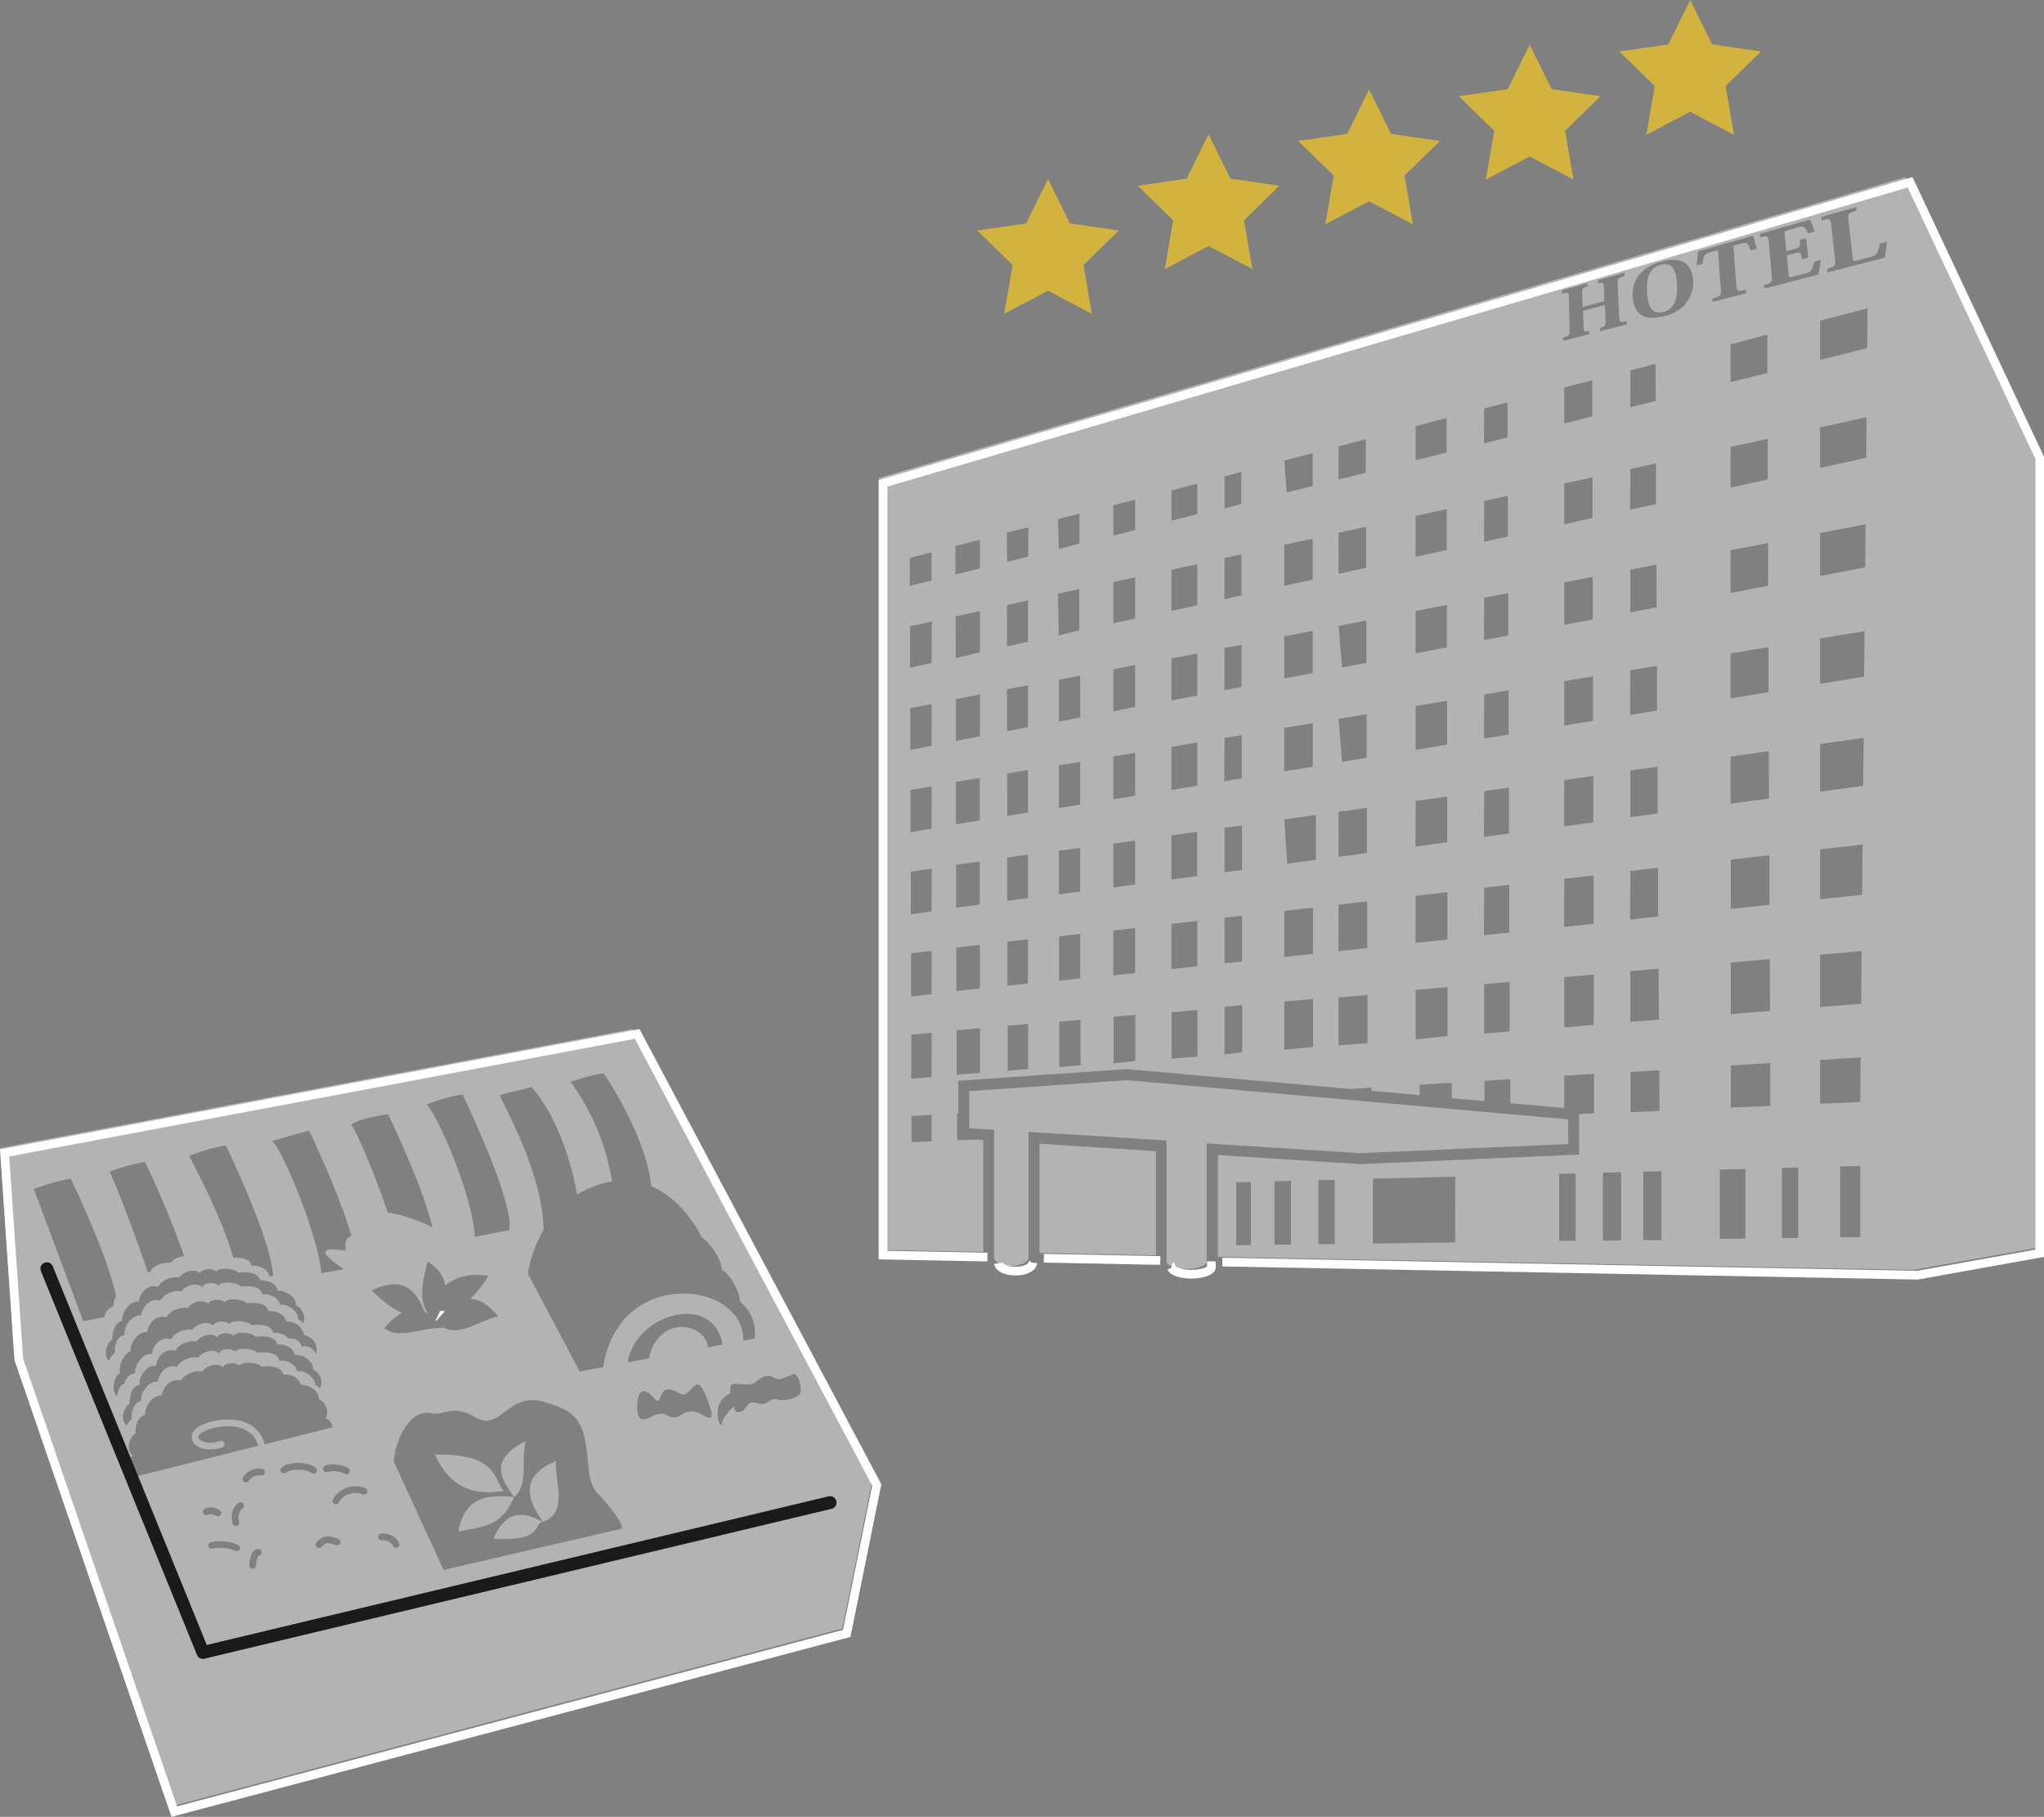 <svg xmlns="http://www.w3.org/2000/svg" viewBox="0 0 469.1 416.9"><rect x="0" y="0" width="469.1" height="416.9" fill="#808080" stroke="none"/><defs><style>.cls-1{fill:#d2b340;}.cls-2,.cls-6{fill:none;}.cls-3{fill:#b3b3b3;}.cls-4{fill:#fff;}.cls-5{fill:#1a1a1a;}.cls-6{stroke:#fff;stroke-miterlimit:10;stroke-width:2px;}</style></defs><g id="レイヤー_2" data-name="レイヤー 2"><g id="デザイン"><polygon class="cls-1" points="240.52 41.08 245.55 51.26 256.78 52.89 248.65 60.81 250.57 72 240.52 66.72 230.47 72 232.39 60.81 224.26 52.89 235.5 51.26 240.52 41.08"/><polygon class="cls-1" points="277.37 30.81 282.39 40.99 293.63 42.62 285.5 50.55 287.42 61.74 277.37 56.45 267.32 61.74 269.24 50.55 261.11 42.62 272.34 40.99 277.37 30.81"/><polygon class="cls-1" points="314.21 20.54 319.24 30.72 330.47 32.35 322.34 40.28 324.26 51.47 314.21 46.18 304.16 51.47 306.08 40.28 297.95 32.35 309.19 30.72 314.21 20.54"/><polygon class="cls-1" points="351.06 10.27 356.08 20.45 367.32 22.08 359.19 30.01 361.11 41.2 351.06 35.91 341.01 41.2 342.93 30.01 334.8 22.08 346.03 20.45 351.06 10.27"/><polygon class="cls-1" points="387.9 0 392.93 10.18 404.16 11.81 396.03 19.74 397.95 30.93 387.9 25.64 377.85 30.93 379.77 19.74 371.64 11.81 382.88 10.18 387.9 0"/><polygon class="cls-2" points="275.18 190.71 269.25 191.54 269.26 201.66 275.2 200.86 275.18 190.71"/><polygon class="cls-2" points="275.12 149.78 269.18 150.92 269.2 160.57 275.14 159.43 275.12 149.78"/><polygon class="cls-2" points="275.15 170.25 269.21 171.23 269.23 181.11 275.17 180.15 275.15 170.25"/><polygon class="cls-2" points="275.22 211.16 269.28 211.83 269.3 222.22 275.23 221.58 275.22 211.16"/><polygon class="cls-2" points="275.09 129.29 269.15 130.58 269.16 140.03 275.1 138.73 275.09 129.29"/><polygon class="cls-2" points="269.31 232.12 269.33 242.77 275.26 242.3 275.24 231.59 269.31 232.12"/><polygon class="cls-2" points="260.74 172.64 255.71 173.48 255.73 183.31 260.76 182.49 260.74 172.64"/><polygon class="cls-2" points="285.32 108.15 281.48 109.15 281.49 116.44 285.33 115.47 285.32 108.15"/><polygon class="cls-2" points="260.7 152.56 255.68 153.52 255.69 163.15 260.72 162.19 260.7 152.56"/><polygon class="cls-2" points="260.67 132.45 255.64 133.55 255.66 143 260.69 141.9 260.67 132.45"/><polygon class="cls-2" points="275.06 110.82 269.12 112.38 269.13 119.51 275.07 118.03 275.06 110.82"/><polygon class="cls-2" points="255.83 233.31 255.84 243.83 260.87 243.43 260.85 232.86 255.83 233.31"/><polygon class="cls-2" points="260.78 192.73 255.75 193.43 255.77 203.48 260.8 202.8 260.78 192.73"/><polygon class="cls-2" points="260.81 212.8 255.78 213.37 255.81 223.66 260.83 223.12 260.81 212.8"/><polygon class="cls-2" points="301.92 165.79 295.37 166.88 295.38 176.85 301.94 175.78 301.92 165.79"/><polygon class="cls-2" points="302 208.1 295.42 208.85 295.43 219.42 302.01 218.72 302 208.1"/><polygon class="cls-2" points="301.96 186.95 295.39 187.87 295.4 198.13 301.98 197.25 301.96 186.95"/><polygon class="cls-2" points="260.64 114.59 255.6 115.9 255.62 122.87 260.65 121.61 260.64 114.59"/><polygon class="cls-2" points="295.44 229.82 295.45 240.71 302.05 240.19 302.03 229.24 295.44 229.82"/><polygon class="cls-2" points="314.25 120.71 307.93 122.09 307.94 131.5 314.28 130.11 314.25 120.71"/><polygon class="cls-2" points="285.36 127.04 281.49 127.89 281.5 137.32 285.39 136.47 285.36 127.04"/><polygon class="cls-2" points="301.89 144.62 295.35 145.88 295.36 155.56 301.9 154.31 301.89 144.62"/><polygon class="cls-2" points="314.18 100.62 307.92 102.25 307.92 109.86 314.21 108.3 314.18 100.62"/><polygon class="cls-2" points="285.47 168.53 281.54 169.19 281.54 179.11 285.5 178.46 285.47 168.53"/><polygon class="cls-2" points="285.58 209.97 281.57 210.43 281.58 220.9 285.61 220.47 285.58 209.97"/><polygon class="cls-2" points="285.42 147.79 281.52 148.54 281.52 158.21 285.44 157.46 285.42 147.79"/><polygon class="cls-2" points="281.59 231.04 281.6 241.8 285.66 241.48 285.64 230.68 281.59 231.04"/><polygon class="cls-2" points="301.85 123.43 295.32 124.86 295.34 134.28 301.87 132.84 301.85 123.43"/><polygon class="cls-2" points="301.82 103.84 295.3 105.54 295.31 112.99 301.83 111.37 301.82 103.84"/><polygon class="cls-2" points="236.04 196.19 231.29 196.86 231.31 206.78 236.05 206.14 236.04 196.19"/><polygon class="cls-2" points="224.89 140.28 219.31 141.5 219.34 151 224.9 149.78 224.89 140.28"/><polygon class="cls-2" points="224.88 123.92 219.26 125.39 219.28 131.9 224.89 130.51 224.88 123.92"/><polygon class="cls-2" points="208.79 134.5 213.8 133.26 213.8 126.81 208.78 128.12 208.79 134.5"/><polygon class="cls-2" points="224.9 159.45 219.36 160.52 219.39 170.11 224.9 169.05 224.9 159.45"/><polygon class="cls-2" points="208.86 153.3 213.8 152.22 213.8 142.71 208.82 143.8 208.86 153.3"/><polygon class="cls-2" points="224.92 197.76 219.47 198.52 219.49 208.37 224.93 207.64 224.92 197.76"/><polygon class="cls-2" points="224.91 178.61 219.41 179.52 219.44 189.23 224.91 188.34 224.91 178.61"/><polygon class="cls-2" points="209.2 262.1 213.8 261.9 213.8 255.83 209.18 256.11 209.2 262.1"/><polygon class="cls-2" points="224.93 216.9 219.52 217.51 219.55 227.52 224.93 226.95 224.93 216.9"/><polygon class="cls-2" points="209.15 247.51 213.8 247.14 213.8 237 209.12 237.41 209.15 247.51"/><polygon class="cls-2" points="208.97 190.94 213.8 190.15 213.8 180.46 208.94 181.27 208.97 190.94"/><polygon class="cls-2" points="208.91 172.11 213.8 171.18 213.8 161.59 208.88 162.54 208.91 172.11"/><polygon class="cls-2" points="209.09 228.63 213.8 228.13 213.8 218.17 209.06 218.71 209.09 228.63"/><polygon class="cls-2" points="209.03 209.78 213.8 209.13 213.8 199.32 209 199.99 209.03 209.78"/><polygon class="cls-2" points="248.01 214.26 243.15 214.81 243.17 225 248.03 224.48 248.01 214.26"/><polygon class="cls-2" points="231.38 235.45 231.41 245.75 236.09 245.39 236.07 235.04 231.38 235.45"/><polygon class="cls-2" points="247.9 135.24 242.98 136.32 243 145.79 247.92 144.71 247.9 135.24"/><polygon class="cls-2" points="247.88 117.92 242.94 119.21 242.96 126.01 247.89 124.79 247.88 117.92"/><polygon class="cls-2" points="247.93 155.01 243.02 155.96 243.04 165.58 247.94 164.64 247.93 155.01"/><polygon class="cls-2" points="247.96 174.77 243.06 175.59 243.08 185.38 247.97 184.58 247.96 174.77"/><polygon class="cls-2" points="219.57 236.49 219.6 246.68 224.94 246.26 224.94 236.02 219.57 236.49"/><polygon class="cls-2" points="247.99 194.52 243.1 195.2 243.13 205.19 248 204.53 247.99 194.52"/><polygon class="cls-2" points="243.19 234.41 243.21 244.82 248.06 244.44 248.04 233.99 243.19 234.41"/><polygon class="cls-2" points="235.98 137.85 231.15 138.91 231.17 148.39 235.99 147.33 235.98 137.85"/><polygon class="cls-2" points="235.97 121.03 231.1 122.29 231.12 128.95 235.97 127.75 235.97 121.03"/><polygon class="cls-2" points="236.06 215.63 231.34 216.16 231.36 226.26 236.07 225.76 236.06 215.63"/><polygon class="cls-2" points="236 157.31 231.19 158.24 231.22 167.85 236.01 166.93 236 157.31"/><polygon class="cls-2" points="236.02 176.76 231.24 177.56 231.27 187.3 236.03 186.53 236.02 176.76"/><polygon class="cls-2" points="314.32 142.22 307.94 143.45 307.95 153.15 314.36 151.93 314.32 142.22"/><polygon class="cls-2" points="285.53 189.26 281.55 189.81 281.56 200 285.56 199.46 285.53 189.26"/><polygon class="cls-2" points="380.41 175.94 374.16 176.82 374.16 187.52 380.47 186.67 380.41 175.94"/><polygon class="cls-2" points="380.54 199.14 374.16 199.87 374.16 211.02 380.6 210.33 380.54 199.14"/><polygon class="cls-2" points="380.29 152.74 374.16 153.77 374.16 164 380.35 162.99 380.29 152.74"/><polygon class="cls-2" points="367.87 284.65 372.06 284.59 372.06 268.98 367.87 269.09 367.87 284.65"/><polygon class="cls-2" points="380.78 245.5 374.16 245.91 374.16 255.12 380.83 254.84 380.78 245.5"/><polygon class="cls-2" points="380.17 129.53 374.16 130.68 374.16 140.48 380.22 139.32 380.17 129.53"/><polygon class="cls-2" points="380.66 222.32 374.16 222.89 374.16 234.51 380.72 234 380.66 222.32"/><polygon class="cls-2" points="397.16 197.25 397.17 208.57 406.08 207.62 406.04 196.24 397.16 197.25"/><polygon class="cls-2" points="397.15 149.93 397.15 160.26 405.89 158.82 405.86 148.49 397.15 149.93"/><polygon class="cls-2" points="379.93 83.46 374.16 84.97 374.16 93.39 379.97 91.95 379.93 83.46"/><polygon class="cls-2" points="397.15 126.26 397.15 136.07 405.8 134.42 405.76 124.6 397.15 126.26"/><polygon class="cls-2" points="397.16 173.6 397.16 184.41 405.99 183.23 405.94 172.37 397.16 173.6"/><polygon class="cls-2" points="397.13 78.97 397.14 87.68 405.61 85.57 405.58 76.76 397.13 78.97"/><polygon class="cls-2" points="377.08 284.52 381.27 284.47 381.27 268.74 377.08 268.85 377.08 284.52"/><polygon class="cls-2" points="406.17 232 406.13 220.09 397.17 220.87 397.17 232.7 406.17 232"/><polygon class="cls-2" points="380.05 106.3 374.16 107.6 374.16 116.94 380.1 115.63 380.05 106.3"/><polygon class="cls-2" points="394.67 284.29 400.53 284.22 400.53 268.24 394.67 268.39 394.67 284.29"/><polygon class="cls-2" points="417.7 132.14 428.04 130.16 428.13 120.29 417.7 122.3 417.7 132.14"/><polygon class="cls-2" points="417.7 156.9 427.81 155.25 427.9 144.82 417.7 146.51 417.7 156.9"/><polygon class="cls-2" points="417.7 107.36 428.27 105.04 428.35 95.72 417.7 98.06 417.7 107.36"/><polygon class="cls-2" points="314.39 163.72 307.95 164.78 307.96 174.8 314.43 173.74 314.39 163.72"/><polygon class="cls-2" points="417.7 82.57 428.5 79.88 428.58 70.76 417.7 73.6 417.7 82.57"/><polygon class="cls-2" points="417.7 181.65 427.57 180.32 427.67 169.32 417.7 170.72 417.7 181.65"/><polygon class="cls-2" points="408.91 284.11 412.67 284.06 412.67 267.91 408.91 268.01 408.91 284.11"/><polygon class="cls-2" points="417.7 206.38 427.34 205.35 427.45 193.79 417.7 194.9 417.7 206.38"/><polygon class="cls-2" points="397.17 244.49 397.18 254.15 406.25 253.77 406.22 243.93 397.17 244.49"/><polygon class="cls-2" points="422.3 283.93 426.91 283.87 426.91 267.54 422.3 267.66 422.3 283.93"/><polygon class="cls-2" points="417.7 253.28 426.91 252.89 427 242.64 417.7 243.22 417.7 253.28"/><polygon class="cls-2" points="417.7 231.09 427.11 230.34 427.23 218.23 417.7 219.07 417.7 231.09"/><polygon class="cls-2" points="365.4 87.25 358.97 88.93 358.97 97.16 365.43 95.56 365.4 87.25"/><polygon class="cls-2" points="345.97 92.32 340.62 93.72 340.62 101.73 346.01 100.39 345.97 92.32"/><polygon class="cls-2" points="325.75 227.15 325.76 238.33 333.11 237.75 333.08 226.51 325.75 227.15"/><polygon class="cls-2" points="333.04 204.56 325.74 205.39 325.75 216.19 333.06 215.41 333.04 204.56"/><polygon class="cls-2" points="397.14 102.56 397.14 111.88 405.71 110 405.67 100.69 397.14 102.56"/><polygon class="cls-2" points="346.06 113.75 340.62 114.94 340.63 124.31 346.1 123.11 346.06 113.75"/><polygon class="cls-2" points="346.24 158.41 340.63 159.35 340.64 169.47 346.28 168.55 346.24 158.41"/><polygon class="cls-2" points="332.99 182.6 325.73 183.62 325.73 194.04 333.01 193.07 332.99 182.6"/><polygon class="cls-2" points="346.15 136.09 340.63 137.15 340.63 146.89 346.19 145.83 346.15 136.09"/><polygon class="cls-2" points="307.98 228.71 307.99 239.72 314.65 239.2 314.61 228.13 307.98 228.71"/><polygon class="cls-2" points="314.54 206.68 307.97 207.42 307.98 218.08 314.57 217.38 314.54 206.68"/><polygon class="cls-2" points="332.93 160.63 325.71 161.83 325.72 171.9 332.95 170.72 332.93 160.63"/><polygon class="cls-2" points="314.47 185.2 307.96 186.11 307.97 196.44 314.5 195.56 314.47 185.2"/><polygon class="cls-2" points="332.88 138.65 325.7 140.03 325.7 149.75 332.9 148.38 332.88 138.65"/><polygon class="cls-2" points="332.83 116.64 325.69 118.21 325.69 127.6 332.85 126.03 332.83 116.64"/><polygon class="cls-2" points="332.78 95.76 325.67 97.62 325.68 105.44 332.8 103.68 332.78 95.76"/><polygon class="cls-2" points="346.33 180.73 340.64 181.52 340.64 192.04 346.37 191.27 346.33 180.73"/><polygon class="cls-2" points="292.49 285.63 296.28 285.58 296.28 270.97 292.49 271.07 292.49 285.63"/><polygon class="cls-2" points="283.71 285.75 287.07 285.7 287.07 271.21 283.71 271.3 283.71 285.75"/><polygon class="cls-2" points="302.56 285.5 306.33 285.45 306.33 270.71 302.56 270.8 302.56 285.5"/><polygon class="cls-2" points="315.1 285.34 333.96 285.09 333.96 269.98 315.1 270.47 315.1 285.34"/><polygon class="cls-2" points="359 224.23 359 235.71 365.81 235.17 365.78 223.63 359 224.23"/><polygon class="cls-2" points="357.83 284.78 361.59 284.73 361.59 269.26 357.83 269.35 357.83 284.78"/><polygon class="cls-2" points="346.42 203.03 340.65 203.69 340.65 214.6 346.46 213.98 346.42 203.03"/><polygon class="cls-2" points="365.65 178.01 358.99 178.95 358.99 189.56 365.68 188.66 365.65 178.01"/><polygon class="cls-2" points="340.65 225.84 340.65 237.15 346.55 236.69 346.51 225.33 340.65 225.84"/><polygon class="cls-2" points="365.46 109.5 358.98 110.92 358.98 120.28 365.49 118.85 365.46 109.5"/><polygon class="cls-2" points="365.53 132.35 358.98 133.62 358.98 143.38 365.56 142.13 365.53 132.35"/><polygon class="cls-2" points="365.59 155.19 358.98 156.29 358.98 166.47 365.62 165.39 365.59 155.19"/><polygon class="cls-2" points="365.72 200.83 358.99 201.6 359 212.64 365.75 211.92 365.72 200.83"/><path class="cls-3" d="M437.37,40.62,201.66,109.7V286.8l24,.46V261.61l-2-.12-4,.17,0-6.19.27,0V248l38.53-2.67h.19l51.26,4.54,4.81-.3v.73l11.09,1v-2.4l7.37-.45V252l7.51.66V248l5.94-.37,0,5.53L359,254.25v-7.41l6.84-.42,0,9.05-3.44.15v9.31l-50.27,2.2-32.62-2.08V288.4l159.51,3,28.05-5V103.84ZM213.8,261.9l-4.6.2,0-6,4.62-.28Zm0-14.76-4.65.37,0-10.1,4.68-.41Zm0-19-4.71.51,0-9.93,4.74-.54Zm0-19-4.77.65,0-9.79,4.8-.67Zm0-19-4.83.79,0-9.67,4.86-.81Zm0-19-4.89.93,0-9.57,4.92-.95Zm0-19-4.94,1.08,0-9.5,5-1.1Zm0-18.95-5,1.23v-6.38l5-1.31Zm5.46-7.88,5.62-1.47v6.59l-5.61,1.39Zm.05,16.12,5.58-1.23v9.5L219.34,151Zm.05,19,5.54-1.07v9.6l-5.51,1.06Zm0,19,5.5-.91v9.73l-5.47.89Zm.06,19,5.45-.76v9.88l-5.43.73Zm.05,19,5.41-.61v10l-5.38.57Zm.08,29.17,0-10.19,5.37-.47v10.24Zm11.5-124.39L236,121v6.72l-4.85,1.2Zm.05,16.62,4.83-1.06v9.48l-4.82,1.06Zm0,19.33,4.81-.93v9.61l-4.79.93Zm.05,19.32,4.78-.8v9.77l-4.76.77Zm0,19.3,4.75-.67v9.95l-4.74.63Zm.05,19.3,4.72-.53v10.13l-4.71.5Zm.07,29.59,0-10.3,4.69-.41,0,10.35Zm11.53-126.54,4.94-1.29v6.87L243,126Zm0,17.11,4.92-1.08,0,9.47L243,145.79ZM243,156l4.91-1v9.63l-4.9.94Zm0,19.63,4.9-.82v9.81l-4.89.8Zm0,19.61,4.89-.68v10l-4.87.66Zm.05,19.62,4.86-.56,0,10.22-4.86.52Zm.06,30,0-10.4L248,234l0,10.45Zm12.4-128.92,5-1.31v7l-5,1.26Zm0,17.65,5-1.1,0,9.45-5,1.1Zm0,20,5-1,0,9.63-5,1Zm0,20,5-.84,0,9.85-5,.82Zm0,20,5-.7,0,10.07-5,.68Zm0,19.94,5-.57,0,10.32-5,.53Zm.05,30.46V233.3l5-.44,0,10.57Zm13.28-131.45,5.94-1.56V118l-5.94,1.48Zm0,18.2,5.94-1.29v9.44l-5.94,1.3Zm0,20.34,5.94-1.14,0,9.65-5.94,1.14Zm0,20.31,5.94-1,0,9.9-5.94,1Zm0,20.31,5.93-.83,0,10.15-5.94.8Zm0,20.29,5.94-.67v10.42l-5.93.64Zm.05,30.94,0-10.65,5.93-.53,0,10.71Zm12.15-133.62,3.84-1v7.33l-3.84,1Zm0,18.74,3.87-.85,0,9.43-3.89.85Zm0,20.65,3.9-.75,0,9.67-3.92.75Zm0,20.64,3.93-.65,0,9.93-4,.65Zm0,20.63,4-.55,0,10.2-4,.54Zm0,20.62,4-.46,0,10.5-4,.43Zm0,31.37V231l4.05-.36,0,10.8Zm13.7-136.26,6.52-1.7v7.53L295.31,113Zm0,19.32,6.53-1.43,0,9.41-6.53,1.44Zm0,21,6.54-1.27v9.7l-6.54,1.25Zm0,21,6.55-1.09,0,10-6.56,1.07Zm0,21L302,187l0,10.3-6.58.89Zm0,21,6.58-.75v10.62l-6.58.7Zm0,31.86V229.82l6.59-.59,0,11Zm12.47-138.46,6.26-1.63,0,7.68-6.29,1.56Zm0,19.84,6.32-1.38,0,9.4-6.34,1.4Zm0,21.36,6.38-1.23,0,9.71L308,153.15Zm0,21.33,6.44-1.06,0,10L308,174.8Zm0,21.33,6.51-.91,0,10.36-6.53.88Zm0,21.31,6.57-.75,0,10.71-6.6.7Zm0,32.3v-11l6.63-.58,0,11.07Zm17.68-142.1,7.11-1.86,0,7.92-7.12,1.76Zm0,20.59,7.14-1.57,0,9.39-7.16,1.57Zm0,21.82,7.18-1.38,0,9.73-7.19,1.37Zm0,21.8,7.22-1.2,0,10.09-7.23,1.18Zm0,21.79,7.25-1,0,10.47-7.28,1Zm0,21.77,7.29-.83,0,10.85-7.31.78Zm0,32.94V227.15l7.33-.64,0,11.24ZM340.62,93.72l5.35-1.4,0,8.07-5.39,1.34Zm0,21.22,5.44-1.19,0,9.36-5.47,1.2Zm0,22.21,5.52-1.06,0,9.74-5.56,1.06Zm0,22.2,5.61-.94,0,10.14-5.64.92Zm0,22.17,5.69-.79,0,10.54-5.73.77Zm0,22.17,5.77-.66,0,10.95-5.81.62Zm0,33.46V225.84l5.86-.51,0,11.36ZM287.07,285.7l-3.36.05V271.3l3.36-.09Zm9.21-.12-3.79.05V271.07l3.79-.1Zm10.05-.13-3.77.05V270.8l3.77-.09Zm27.63-.36-18.87.25V270.47L334,270Zm27.63-.36-3.76,0V269.35l3.76-.09ZM374.16,85l5.77-1.51L380,92l-5.81,1.44Zm0,22.63,5.89-1.3,0,9.33-5.93,1.31Zm0,23.08,6-1.15.05,9.79-6.06,1.16Zm0,23.09,6.13-1,0,10.25-6.18,1Zm0,23,6.25-.88.06,10.73-6.31.85Zm0,23.05,6.38-.73,0,11.19-6.43.69Zm0,23,6.5-.57.06,11.68-6.56.52ZM359,88.93l6.43-1.68,0,8.31L359,97.16Zm0,22,6.48-1.42,0,9.35L359,120.28Zm0,22.7,6.55-1.27,0,9.78L359,143.38Zm0,22.67,6.61-1.1,0,10.2L359,166.47ZM359,179l6.66-.94,0,10.65-6.69.9Zm0,22.65,6.73-.77,0,11.09-6.75.72Zm0,34.11V224.23l6.78-.6,0,11.54Zm13.06,48.88-4.19.06V269.09l4.19-.11ZM367.21,76l0-.75c1.18-.31,1.29-.5,1.25-1.64l-.15-3.64-5,1.35.12,3.61c0,1.13.16,1.25,1.29,1l0,.76-6,1.53,0-.75c1.45-.37,1.57-.59,1.53-1.75l-.21-7.45c0-1.14-.17-1.28-1.6-.88l0-.74,5.86-1.66,0,.75c-1.12.32-1.23.5-1.2,1.59l.11,3.13,5-1.36-.12-3.13c-.05-1.12-.17-1.24-1.32-.91l0-.77,6.08-1.71,0,.77c-1.5.42-1.64.63-1.59,1.79l.33,7.61c.06,1.17.21,1.33,1.73.93l0,.77Zm7,170,6.62-.41.05,9.34-6.67.28Zm7.11,38.56-4.18,0V268.85l4.18-.11Zm5.52-214.79a9.49,9.49,0,0,1-5,2.77c-1.73.45-3.61.66-5-.16-1.19-.65-2-2-2.13-4.31-.13-2.82.94-6.47,6.46-8,6.13-1.74,7.23,1.93,7.4,4.29A7.23,7.23,0,0,1,386.79,69.68ZM393,68.51c1.89-.49,2-.71,1.94-2l-.67-9.13-1.67.47c-1.34.38-1.55.54-1.89,2.69l-1.34.37.34-3.23,12.64-3.58.81,3-1.38.38c-.68-1.92-.93-1.93-2.32-1.55l-1.67.47.72,9.18c.1,1.25.25,1.4,2.2.89l.06.81-7.71,2Zm4.22,140.06V197.25l8.88-1,0,11.38Zm8.95,11.52.05,11.9-9,.71V220.87Zm-9-35.67V173.6l8.78-1.23.05,10.86Zm0-24.16V149.93l8.71-1.44,0,10.33Zm0-24.19v-9.81l8.61-1.66,0,9.82Zm0-24.19v-9.32l8.53-1.87,0,9.31Zm0-24.2V79l8.45-2.21,0,8.81Zm3.39,196.54-5.86.07v-15.9l5.86-.15Zm-3.35-30.07v-9.66l9.05-.56,0,9.84Zm15.49,29.9-3.76.05V268l3.76-.1ZM404.93,66.23l-.07-.81c1.7-.44,1.89-.7,1.78-2l-.72-8.06c-.11-1.23-.34-1.36-2-.89l-.07-.8,11.56-3.28,1.08,2.71-1.53.43c-.79-1.65-1.08-1.71-2.43-1.33l-2.19.62c-.75.21-.81.36-.75,1l.36,3.84,2-.55c1.06-.29,1.27-.59,1.12-2.07l1.45-.39.45,4.47-1.45.39c-.16-1.64-.4-1.72-1.45-1.43l-2,.55.4,4.34c.07.7.27.72.75.59l3-.77c1.4-.36,1.67-.63,2.11-2.73l1.55-.41L417.33,63Zm22,217.64-4.61.06V267.66l4.61-.12Zm0-31-9.21.39V243.22l9.3-.58Zm.2-22.54-9.41.74v-12l9.52-.84Zm.23-25-9.64,1V194.9l9.75-1.11Zm.23-25-9.87,1.33V170.72l10-1.4Zm.23-25.07-10.1,1.65V146.51l10.2-1.69Zm.24-25.09-10.34,2V122.3l10.43-2Zm.23-25.12-10.57,2.32v-9.3l10.65-2.33Zm.23-25.16-10.8,2.69v-9l10.88-2.84Zm4.07-20.78-13.2,3.4-.09-.82c1.79-.47,2-.74,1.86-2l-.91-8.23c-.13-1.26-.38-1.39-2.14-.89l-.09-.82,8-2.26.09.83c-1.95.55-2.06.75-1.91,2.1l1,8.77c.08.73.29.74.9.58l3-.77c1.61-.43,1.86-.71,2.3-3.08l1.66-.44Z"/><path class="cls-3" d="M381.11,60.76c-3,.85-3.24,3.8-3.11,6.3s.73,5.31,3.71,4.54,3.32-4,3.17-6.4C384.73,62.68,384.16,59.91,381.11,60.76Z"/><polygon class="cls-3" points="238.56 287.52 265.29 288.04 265.29 264.15 238.56 262.44 238.56 287.52"/><path class="cls-3" d="M359.92,262.52v-5.67l-7.17-.63-15.68-1.39-3.92-.35-4.26-.38-14.2-1.26-6.69-.6-5.93-.52-6.61-.59-36.86-3.27h0l-2.8.2h0l-33.37,2.32v8.51l5.72.36v29.42l0,0c.14,1,1.84,1.8,3.94,1.8s3.66-.74,3.91-1.7a1.25,1.25,0,0,0,.05-.24s0-22.15,0-27.59h0v-1.2l7.15.46.88,0,11.64.75,12,.76v28a.14.14,0,0,0,.07,0c.32.82,2.21,1.45,4.54,1.45,2.54,0,4.6-.75,4.6-1.68V262.37l35.16,2.24Z"/><path class="cls-4" d="M101,300.8c-.33.77-.68,1.48-1,2.1.06.07.13.13.19.19a24.86,24.86,0,0,1,2-2.26A8.52,8.52,0,0,1,101,300.8Z"/><path class="cls-3" d="M145.17,236.13,0,263.43,3.26,310.8,39,414.58,193.3,373.69l6.9-34.07ZM121.9,249.39c5.14,5.44,9.3,16.71,10.52,24.77a21.56,21.56,0,0,1,5.05-2.35,20,20,0,0,1,3-.68,52.9,52.9,0,0,0-9.51-22.87,47.4,47.4,0,0,1,7.55-2s9.85,14.22,10.93,25.94c6.15,2.58,10,8.47,11.68,11.83,1.2.54,4.55,4.76,4.55,7.35,1.2.57,3.78,3.65,4.18,7.31a9.26,9.26,0,0,1,3.33,8.46l-2.6.49c.27-13.89-28.73-16.91-32.13,6.05l-5.41,1-11.88-22.4a28,28,0,0,1,3.69-10.2l-.1,0c-.29-12.22-7.56-25.42-10.07-30.76C117.45,250.34,119.83,250.26,121.9,249.39Zm-15.75,1.73S118,275.55,116.89,282.3c0,0-3.72.66-7.91,1.53-.41-9.1-8.33-27.62-11.06-30.41A44.14,44.14,0,0,1,106.15,251.12Zm-17.09,4.57S97,272,99.25,281.63a36.65,36.65,0,0,0-9.63-3.31l-.63-.07c-2.69-7.94-6.49-17.36-8.38-20.17C82.54,256.54,89.06,255.69,89.06,255.69Zm-8.87,82.15a.76.76,0,0,1-.77.44.77.77,0,0,1-.26-.07,5.66,5.66,0,0,0-3.92-.46.78.78,0,0,1-.75-1.36c1.14-.62,3.53-.43,5.33.42A.78.78,0,0,1,80.19,337.84Zm-9.27-78.39s7,14.45,9.72,24.19c-1.56.46-1.49,1.9-1.27,3.35-8.67-1.43-3.15,2.39-.51,4.24-1.31.26-3,.58-5.12.93-.55-8-8.67-28-11.27-30.32C65.69,260.86,70.92,259.45,70.92,259.45ZM51.86,262.9s10.68,22.07,10.78,30a3.26,3.26,0,0,0-.82-.05c-.44-1.73-2.36-2.53-4.06-2.39-.33-1.75-2.77-1.93-4.21-1.84-2.5-8.77-8.4-20.09-10.15-23.36C49.57,262.91,51.86,262.9,51.86,262.9Zm-18.6,3.7a207.2,207.2,0,0,1,9,21.67,4.23,4.23,0,0,0-3.11,1.53c-1.5-.29-4,.54-4.8,2.15-.16,0-.31,0-.46-.07-2.84-8.55-7.18-19.78-8.71-23A44.19,44.19,0,0,1,33.26,266.6ZM24,302.22l-4.9.95L7.78,272.85a43.05,43.05,0,0,1,8.46-2.39s8.49,17.54,10.4,27a4.12,4.12,0,0,0-.59,2.3A2.93,2.93,0,0,0,24,302.22Zm1,10.09c-1.44-1.57-.47-4.06.79-5,0-2.76,1-3.89,2.25-4.23-.16-2.32,2.13-4.71,3.79-4.4.34-2,1.93-4.11,4.47-3.4.75-1.62,3.3-2.45,4.8-2.15,1.21-1.45,3.47-2.13,4.84-.92.09-.92,2.44-1.42,3.73-.42.72-1.15,4.5-.61,5,.27.94-.16,4.64-.42,5.05,1.77,1.7-.15,3.62.65,4.07,2.38,1.85-.13,4.3,1.48,4.13,3.31a3.21,3.21,0,0,1,1.66,4.12,2.74,2.74,0,0,0-1.18-.95c.17-1.83-2.28-3.44-4.14-3.31-.45-1.73-2.36-2.53-4.06-2.38-.41-2.19-4.12-1.93-5-1.77-.53-.88-4.31-1.43-5-.27-1.28-1-3.63-.5-3.72.42-1.37-1.21-3.63-.53-4.84.91-1.5-.29-4,.54-4.81,2.15-2.54-.7-4.12,1.45-4.46,3.41-1.66-.31-3.95,2.08-3.79,4.4-1.26.34-2.29,1.47-2.25,4.23A3.82,3.82,0,0,0,25,312.31Zm2,7.95c-1.28-.12-1.34-4,.52-5.17-.38-2.11,1.2-4.71,2.46-5-.16-2.31,2.14-4.7,3.79-4.39.34-2,1.93-4.11,4.47-3.41.75-1.62,3.3-2.45,4.81-2.15,1.21-1.45,3.46-2.12,4.84-.92.08-.91,2.43-1.41,3.72-.41.72-1.16,4.5-.62,5,.26.94-.15,4.64-.41,5,1.77,1.7-.14,3.62.65,4.07,2.38a4,4,0,0,1,4.11,3.1c3.14.85,3.06,3.38,2.71,4.47A2.66,2.66,0,0,0,69.22,309a2.54,2.54,0,0,0-3-1.83,4.11,4.11,0,0,0-3.51-1.32c-.41-2.19-4.12-1.93-5.05-1.77-.53-.88-4.31-1.43-5-.27-1.28-1-3.63-.5-3.72.41-1.37-1.2-3.63-.52-4.84.92-1.5-.29-4.05.54-4.8,2.15-2.55-.7-4.13,1.45-4.47,3.41-1.66-.31-3.95,2.08-3.79,4.4a3.07,3.07,0,0,0-2.53,2.53C27.59,317.56,26.94,319.38,27,320.26ZM29.76,322c0-2.76,1-3.89,2.24-4.23-.16-2.32,2.14-4.71,3.8-4.4.34-2,1.92-4.11,4.46-3.41.75-1.61,3.3-2.44,4.81-2.15,1.21-1.44,3.47-2.12,4.84-.92.09-.91,2.43-1.41,3.72-.41.72-1.16,4.51-.61,5,.27.93-.16,4.64-.42,5,1.77,1.7-.15,3.62.65,4.07,2.38,1.85-.13,4.31,1.48,4.13,3.31a3.25,3.25,0,0,1,1.57,4.44,1.29,1.29,0,0,0-1.11-.76c.17-1.83-2.28-3.44-4.13-3.31-.45-1.73-2.37-2.53-4.07-2.38-.41-2.19-4.11-1.93-5.05-1.77-.53-.88-4.31-1.42-5-.27-1.29-1-3.64-.49-3.72.42-1.38-1.21-3.63-.53-4.85.92-1.5-.3-4.05.53-4.8,2.15-2.54-.71-4.13,1.44-4.47,3.4-1.65-.31-4,2.08-3.79,4.4-1.26.34-2.29,1.47-2.24,4.23a3.69,3.69,0,0,0-1.13,1.44C27.44,325.62,28.45,323,29.76,322Zm1.3,16.84c-2.51-1-1.79-4-.61-4.81-1.7-1.54-.68-4.21.64-5.15,0-2.77,1-3.9,2.25-4.24-.17-2.31,2.13-4.7,3.79-4.39.34-2,1.92-4.11,4.46-3.41.76-1.62,3.3-2.45,4.81-2.15,1.21-1.45,3.47-2.12,4.84-.92.09-.91,2.44-1.41,3.72-.41.73-1.16,4.51-.62,5,.26.93-.15,4.64-.41,5,1.77,1.71-.14,3.62.65,4.07,2.38,1.86-.13,4.31,1.49,4.13,3.31a3.27,3.27,0,0,1,1.58,4.44c.74.07,1.46,1.05,1.6,2l-15.61,3.9c-.81-3.72-4.75-6.8-11.72-5.31-3.57.76-4.65,2.09-4.93,3.08a2.23,2.23,0,0,0,.7,2.27,4.82,4.82,0,0,0,2.8,1.12,8.35,8.35,0,0,0,3.43-.46.77.77,0,1,0-.51-1.46c-2.17.74-3.93.36-4.65-.32a.71.71,0,0,1-.28-.73c.17-.61,1.25-1.46,3.76-2,5.94-1.26,9.26,1.17,9.9,4.15v0Zm16.7,8.71a.77.77,0,1,1-.84-1.3,3.36,3.36,0,0,1,3.43.22.77.77,0,0,1-.42,1.45.57.57,0,0,1-.28-.08C48.49,347.29,48,347.41,47.76,347.59Zm7.19,8a.76.76,0,0,1-.73.36.85.85,0,0,1-.34-.11,9,9,0,0,0-5-.49.76.76,0,0,1-1-.4.78.78,0,0,1,.4-1,10.14,10.14,0,0,1,6.38.6A.77.77,0,0,1,55,355.59Zm.54-9.32a3.08,3.08,0,0,0-.62,3,.78.78,0,0,1-.54.95.92.92,0,0,1-.28,0,.79.79,0,0,1-.68-.57c-.53-1.93.24-4.33,1.56-4.84a.77.77,0,0,1,.56,1.44Zm1.63-6.46a.79.79,0,0,1-.74.39.87.87,0,0,1-.31-.1.78.78,0,0,1-.29-1.06,4.32,4.32,0,0,1,4.5-1.92.76.76,0,0,1,.47,1,.78.78,0,0,1-1,.47A2.78,2.78,0,0,0,57.12,339.81Zm2.2,17.2s-.38.33-.56,2.29a.77.77,0,1,1-1.54-.15c.1-1,.33-3.52,2-3.68a.77.77,0,0,1,.15,1.54Zm13.22-19.12a.77.77,0,0,1-1.08.16c-1.57-1.15-4.88-.89-5.84-.09a.79.79,0,0,1-1.09-.1.77.77,0,0,1,.1-1.09c1.55-1.29,5.66-1.5,7.75,0A.78.78,0,0,1,72.54,337.89Zm4.53,16.71c-1.9-.72-2.49-.54-3.27.37a.8.8,0,0,1-.66.26.83.83,0,0,1-.44-.19.77.77,0,0,1-.07-1.09c1.46-1.69,2.94-1.57,5-.79a.77.77,0,1,1-.55,1.44Zm6.18-11.66a4.45,4.45,0,0,0-3.31,0,3.77,3.77,0,0,0-2.16,1.85.78.78,0,0,1-.78.45,1.05,1.05,0,0,1-.24-.06.78.78,0,0,1-.39-1,5.23,5.23,0,0,1,3-2.65,6,6,0,0,1,4.5,0,.78.78,0,0,1-.64,1.42Zm5-38.17a16.61,16.61,0,0,1,4.07-3.56c-1.61-.52-3.79-1.88-7-5.07,8-3.81,10.45,1,12.09,4.84a7.26,7.26,0,0,1,.8.45c-2.09-3.36-1.41-6.45-.06-11.91,2.63,1.66,3.73,3.58,4,5.5,3.09-2.53,6.61-2.65,10-2.25a28.83,28.83,0,0,1-4.27,5.34c1.93,0,4.1,1.08,6.45,4-4.11.81-9.24,5-12.94,2.21.13.16.26.29.39.46C97.41,304.33,91.72,307.56,88.2,304.77ZM91.35,355a.76.76,0,0,1-.52.13.78.78,0,0,1-.56-.32,2.58,2.58,0,0,0-2.67-1.35.8.8,0,0,1-.81-.74.77.77,0,0,1,.74-.81,4.12,4.12,0,0,1,4,2A.78.78,0,0,1,91.35,355Zm10.46,5.26L90.38,335.38c.2-4.17,3.34-12.24,8.64-11.09,3,.66,4.58-2.27,10.25,1s7.34-6.12,15.65-3.58c4.75,1.45,7.91,2.66,9.16,7.87,1.36,5.64.37,10.13,3,13s5.8,6.61,5.65,8.18ZM159.65,324c-3.8-.74-3.25,2.59-6.93.59-2.46-1.33-6.41,4.22-6.47-1.74,0-3.06,1-5.16,3.71-2.15s.09-4.37,6.09-.92c2.61,1.5,3.41-5.56,5.85.3C165.44,328.55,161.49,324.34,159.65,324Zm2.83-14.85c-.63-5.68-11.44-7.52-13.55,2.55l-4.89.93c1.81-11.21,19.62-16.26,21.79-4.11Zm21.2,10.47c-.42,1.09-3.41,2-5,1.56-2.43-.73-2.16,1.67-4.95.78s-2,2.19-4.58,2.07c-.23,0-.52-.54-.8-1.26-1.24,1.15-2.6,2.8-2.72,4.05-.14,1.53-3-4.74,2-7.13a3.59,3.59,0,0,1,.11-1.68c.63-1.31,3.88.56,5.73-.95,3.93-3.23,3.7.47,6.46-.89.82-.41.82-.23,2-.82S184.09,318.51,183.68,319.6Z"/><path class="cls-3" d="M124.61,349.2c6-2.18,2.6-9.27,3-13.94C118,339.16,122.18,345.76,124.61,349.2Z"/><path class="cls-3" d="M120.72,330.67c-9,4.3-5.36,9.35-2.71,12.82C121.49,340.72,119.42,334.69,120.72,330.67Z"/><path class="cls-3" d="M115.64,342.1c-2.45-2.53-1.19-8.62-15.84-8.32C102.32,338.9,106,343.69,115.64,342.1Z"/><path class="cls-3" d="M118,343.49c-3.64-.13-11.09-1.63-12.8,7.9C112.09,350.27,115.36,349.66,118,343.49Z"/><path class="cls-3" d="M113.25,353.06c11.48.86,9.16-3.62,11.36-3.86C121.21,347.5,116.53,345.45,113.25,353.06Z"/><path class="cls-5" d="M46.56,380.65a1.47,1.47,0,0,1-1.36-.92l-35.79-88a1.47,1.47,0,1,1,2.72-1.11l35.32,86.84,142.7-34.1a1.47,1.47,0,1,1,.68,2.86L46.91,380.61A1.39,1.39,0,0,1,46.56,380.65Z"/><path class="cls-6" d="M146.23,237.25,1.06,264.55l3.25,47.37L40,415.7l154.32-40.89,6.9-34.07Z"/><polyline class="cls-6" points="280.54 289.6 440.05 292.61 468.1 287.58 468.1 105.04 438.37 41.82 202.66 110.9 202.66 288 226.61 288.46"/><line class="cls-6" x1="239.56" y1="288.72" x2="266.29" y2="289.24"/><path class="cls-6" d="M268.81,290.93a.14.14,0,0,0,.07,0c.32.82,2.21,1.45,4.54,1.45,2.54,0,4.6-.75,4.6-1.68v-1.27"/><path class="cls-6" d="M229.13,289.87l0,0c.14,1,1.84,1.8,3.94,1.8s3.66-.74,3.91-1.7a1.25,1.25,0,0,0,.05-.24"/></g></g></svg>
